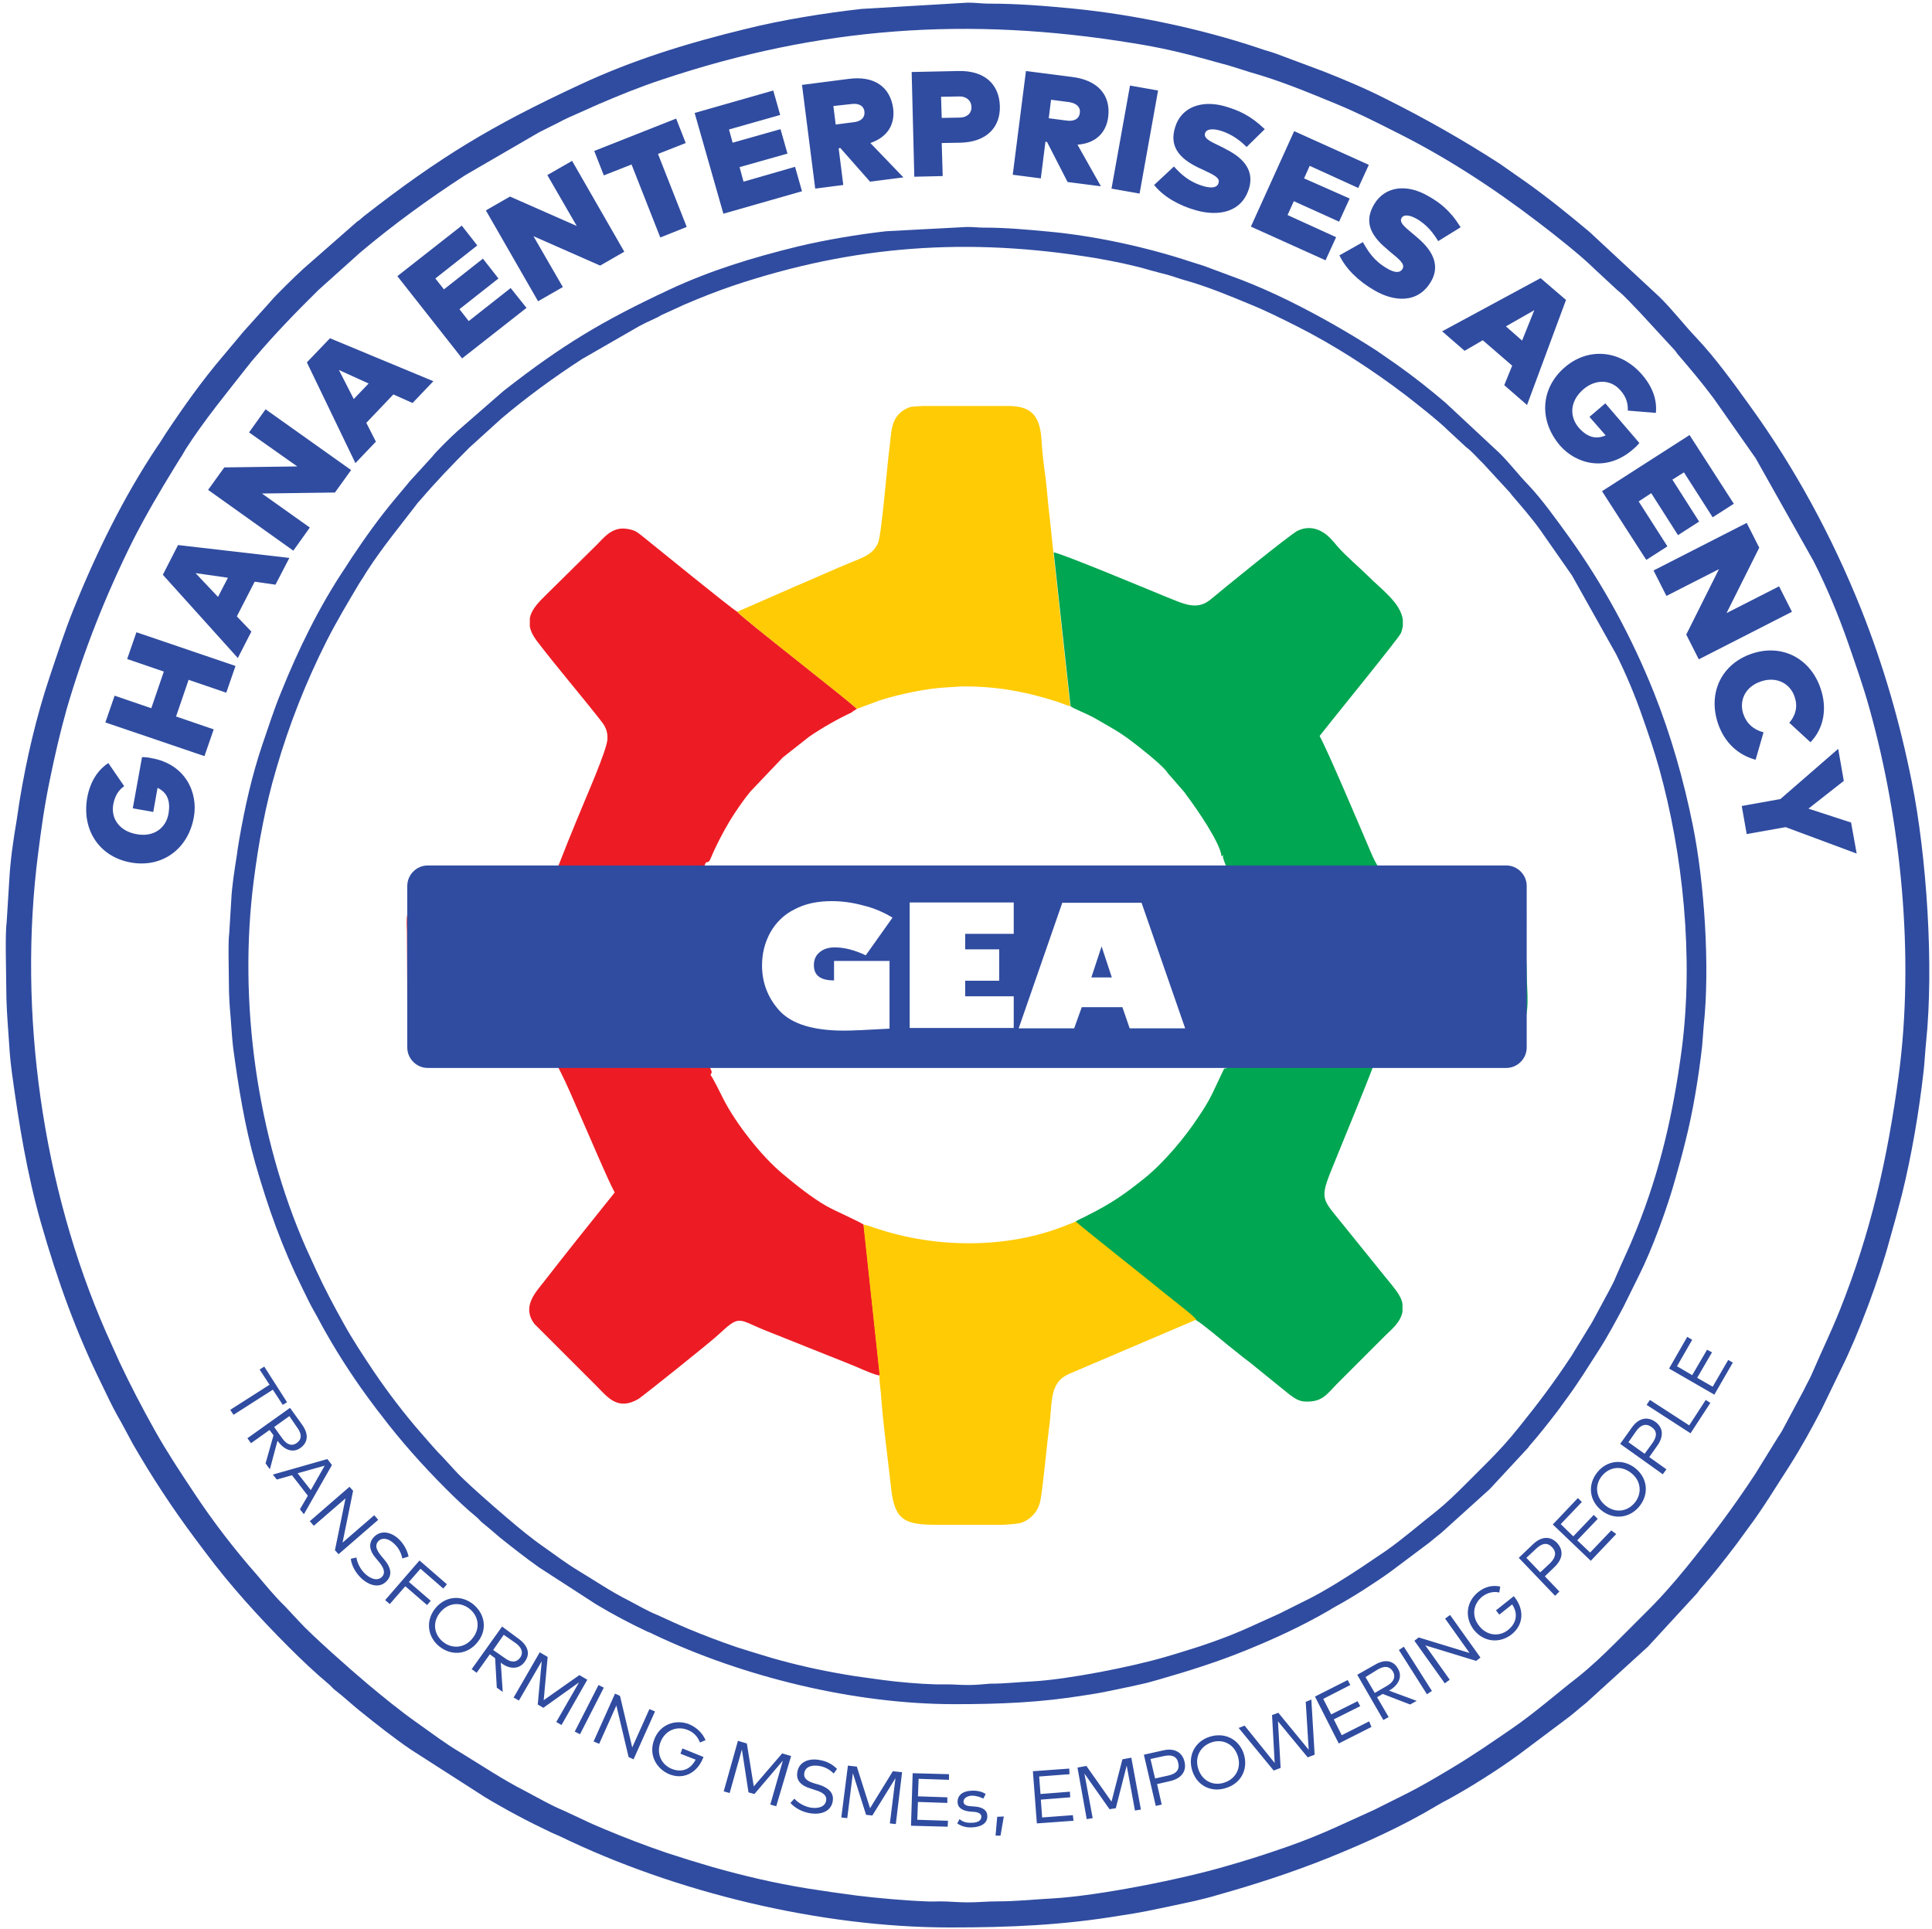 <?xml version="1.0" encoding="utf-8"?>
<!-- Generator: Adobe Illustrator 25.0.0, SVG Export Plug-In . SVG Version: 6.00 Build 0)  -->
<svg version="1.1" id="Layer_1" xmlns="http://www.w3.org/2000/svg" xmlns:xlink="http://www.w3.org/1999/xlink" x="0px" y="0px"
	 viewBox="0 0 584.9 583.9" style="enable-background:new 0 0 584.9 583.9;" xml:space="preserve">
<style type="text/css">
	.st0{clip-path:url(#SVGID_2_);fill-rule:evenodd;clip-rule:evenodd;fill:#304CA0;}
	.st1{clip-path:url(#SVGID_2_);fill:#304CA0;}
	.st2{clip-path:url(#SVGID_2_);fill-rule:evenodd;clip-rule:evenodd;fill:#ED1C24;}
	.st3{clip-path:url(#SVGID_2_);fill-rule:evenodd;clip-rule:evenodd;fill:#FFCB05;}
	.st4{clip-path:url(#SVGID_2_);fill-rule:evenodd;clip-rule:evenodd;fill:#00A651;}
</style>
<g>
	<g>
		<defs>
			<rect id="SVGID_1_" x="-4.4" y="-5.7" width="595.3" height="595.3"/>
		</defs>
		<clipPath id="SVGID_2_">
			<use xlink:href="#SVGID_1_"  style="overflow:visible;"/>
		</clipPath>
		<path class="st0" d="M287.6,583.5c18.3,0,34.2-0.7,51.6-3.6c2.7-0.4,5.1-0.8,7.7-1.3c4.9-1,9.7-2,14.7-3.1
			c2.5-0.6,4.6-1.1,6.9-1.8c11.4-3.2,22.5-6.8,33.5-11.2c11.4-4.6,22.7-9.7,33.2-16c1-0.6,1.9-1.1,2.9-1.6
			c6.5-3.5,15.7-9.3,21.8-13.8l15.2-11.4c1.8-1.4,3.2-2.7,5-4.1l18.8-17.1l14.9-16.2c0.5-0.6,0.4-0.6,0.9-1.2
			c3.8-4.3,7.4-8.9,10.9-13.5l3.8-5.2c4.5-6,8.3-12.4,12.4-18.7c3.5-5.5,6.7-11.3,9.7-17.1l5.9-12.2c5.3-10.6,11.5-27.3,14.6-38.8
			c1.3-4.5,2.6-9.3,3.8-14c2.9-11.7,5.2-25.1,6.6-37.7c0.3-2.9,0.4-5.4,0.7-8.3c2.4-23.1,0.2-56.3-4.3-78.8
			c-3.6-18.1-8.6-35.4-15.4-52.5c-8.7-21.7-19.9-42.5-33.6-61.4c-4.8-6.7-10.6-14.7-16.2-20.6c-3.9-4.1-7.3-8.6-11.3-12.5
			l-21.1-19.6c-6.2-5.2-12.5-10.3-19.1-15l-8-5.6c-11.3-7.3-22.6-13.7-34.6-19.7c-6.1-3.1-12.3-5.7-18.6-8.2l-14.7-5.5
			c-1.7-0.6-3.4-1-5.3-1.7c-17.3-5.8-37.7-10.1-56-11.9c-8.4-0.8-16.4-1.5-25.6-1.5c-2.1,0-3.8-0.3-6.3-0.3l-32.2,1.9
			c-11.4,1.3-23.9,3.3-34.8,6c-18.1,4.4-34.6,9.5-50.8,17.1C149,38,133.3,47.4,110.1,65.5c-0.8,0.7-1.2,1.1-2,1.6L91.8,81.4
			c-2.3,2.1-8.3,7.9-10.1,10.1l-8,8.9c-0.7,0.8-0.9,1.1-1.5,1.8l-4.7,5.6c-6.3,7.4-11.9,15.3-17.3,23.4c-0.9,1.4-1.6,2.6-2.6,4
			c-10.1,15.1-18.5,32.2-25.4,49.4c-2.7,6.7-4.8,13.3-7.1,20.1C11,216.9,8,229.8,5.9,242.6c-0.3,2.1-0.6,4.1-0.9,6
			c-1,5.8-1.9,12.1-2.2,18l-0.8,12.8c-0.5,3.4-0.1,15.8-0.1,19.8c0,4.7,0.3,8.8,0.6,13c0.3,4.5,0.5,8.2,1.1,12.5
			c2.1,15.5,4.6,30.7,8.8,45.5c5.1,17.8,10.7,33.3,18.5,49.1c1.4,2.9,3,6.3,4.5,9c1.7,2.9,3.2,5.9,4.8,8.8
			c5.7,9.9,12,19.5,18.8,28.6c1.1,1.4,1.9,2.6,3,4c7.6,10.2,16.4,19.9,25.4,28.9c3.9,3.9,8,7.8,12.2,11.3c0.7,0.6,1.1,1.2,1.9,1.8
			c2.6,2,4.8,4.1,7.4,6.2c5.1,4.1,10,8,15.4,11.7l22.6,14.5c6.5,3.9,13.1,7.4,20.1,10.7c0.9,0.4,1.4,0.6,2.3,1
			C204.5,572.9,248.4,583.5,287.6,583.5 M293,575.9c-3.2,0-5.5-0.3-8.4-0.3c-1.4,0-2.9,0.1-4.2,0c-5.8-0.2-14.9-1-20.6-1.7
			c-5.4-0.7-10.2-1.4-15.3-2.2c-9.9-1.6-19.3-3.8-28.8-6.5c-4.8-1.4-9-2.7-13.6-4.2c-6.5-2.2-13-4.7-19.2-7.3
			c-2.1-0.9-4.3-1.8-6.3-2.8l-6-2.8c-3.9-1.6-7.8-3.9-11.6-5.9c-6.7-3.4-13.1-7.7-19.5-11.6c-4.6-2.7-8.9-6-13.3-9.1
			c-5.1-3.6-10.1-7.7-14.9-11.7c-4.9-4.1-17.1-14.9-20.8-19l-4.2-4.5c-3-2.9-5.7-6.2-8.4-9.4c-6.8-7.7-13.5-16.4-19.1-24.9
			c-4.2-6.3-8.3-12.5-12-19.1c-3.8-6.8-7.3-13.5-10.6-20.5l-4.1-9.1c-19.3-44-26.7-96.9-20.6-144.6c1-8,2-15,3.6-22.7
			c1.5-7.3,3.1-14.3,5.1-21.4c5.1-17.5,11.8-34.4,19.9-50.7c3.9-7.7,8.3-15.2,12.8-22.5c0.6-1,1-1.6,1.6-2.6c0.7-1,1.1-1.8,1.7-2.8
			c5.7-8.9,12.5-17.1,19-25.4c0.6-0.8,1.2-1.5,1.9-2.3c6.1-7.2,12.6-13.9,19.3-20.5l12.7-11.4c10.1-8.5,20.7-16.2,31.8-23.4
			L163.3,40c2-1,3.8-1.9,5.8-2.9c1.1-0.6,1.9-1,3-1.5l9.2-4.1c6.3-2.7,12.7-5.3,19.1-7.4c47.8-16,92.8-19.2,142.8-11
			c7.6,1.2,14.6,2.8,21.8,4.8c2.4,0.7,4.7,1.3,6.9,1.9c2.4,0.7,4.4,1.4,6.7,2.1c8.9,2.5,17.3,6,25.8,9.5c6.1,2.5,12.1,5.5,18,8.5
			c15.3,7.6,29.7,17,43.3,27.4c4.2,3.2,12.9,10,17,14.1l6.9,6.4c2.4,1.9,4.5,4.4,6.7,6.6l10.6,11.5c0.5,0.6,0.5,0.6,0.9,1.2
			c3.8,4.4,7.5,8.8,11,13.5l12.7,18.1l17.5,31.1c4,7.8,7.6,16.5,10.5,24.8c2.3,6.7,4.6,13.1,6.5,20c9.4,33.7,13.7,74.5,8.8,111.1
			c-3.4,25.3-8.5,47.6-17.8,70.9c-2.8,7-5.5,12.4-8.1,18.5c-0.8,2-2,4-2.9,5.9l-6.2,11.6c-0.5,1-1.1,1.8-1.6,2.6l-6.8,11
			c-6.7,10.2-13.1,18.7-20.7,28.1c-4,4.9-8.1,9.6-12.6,14l-8.9,8.9c-3.6,3.6-7.6,7.4-11.5,10.5c-6.7,5.2-13,10.8-20,15.6
			c-6.1,4.2-12.2,8.4-18.6,12.2c-4.7,2.8-9.4,5.6-14.3,8l-8.8,4.4c-12.3,5.5-16.9,8.1-31.4,12.9c-4.5,1.5-9,2.9-13.6,4.2
			c-13.3,3.9-38.4,8.9-52.2,9.7c-5.8,0.3-10.9,0.9-16.9,0.9C298.6,575.6,296.4,575.9,293,575.9z"/>
		<path class="st0" d="M288.9,515.9c14,0,26.2-0.5,39.6-2.7c2-0.3,3.9-0.6,5.9-1c3.7-0.8,7.5-1.5,11.3-2.4c1.9-0.4,3.5-0.9,5.3-1.4
			c8.7-2.5,17.3-5.2,25.7-8.6c8.7-3.5,17.4-7.5,25.5-12.2c0.8-0.5,1.5-0.9,2.2-1.3c5-2.7,12-7.2,16.7-10.6l11.6-8.7
			c1.4-1.1,2.5-2.1,3.8-3.1l14.5-13.1l11.5-12.4c0.4-0.4,0.3-0.5,0.7-0.9c2.9-3.3,5.7-6.9,8.4-10.4l2.9-4c3.4-4.6,6.4-9.5,9.5-14.3
			c2.7-4.2,5.1-8.7,7.5-13.2l4.6-9.3c4.1-8.1,8.8-21,11.2-29.8c1-3.5,2-7.1,2.9-10.8c2.3-9,4-19.3,5.1-28.9c0.2-2.2,0.3-4.1,0.5-6.4
			c1.9-17.7,0.2-43.2-3.3-60.5c-2.8-13.9-6.6-27.2-11.8-40.3c-6.7-16.7-15.3-32.6-25.8-47.2c-3.7-5.1-8.1-11.3-12.4-15.8
			c-3-3.1-5.6-6.6-8.7-9.6l-16.2-15.1c-4.7-4-9.6-7.9-14.7-11.5l-6.2-4.3c-8.7-5.6-17.3-10.5-26.6-15.1c-4.7-2.3-9.4-4.4-14.3-6.3
			l-11.3-4.2c-1.3-0.4-2.6-0.8-4.1-1.3c-13.3-4.4-28.9-7.8-43-9.1c-6.5-0.6-12.6-1.2-19.7-1.2c-1.6,0-2.9-0.2-4.9-0.2L268.3,70
			c-8.8,1-18.3,2.6-26.7,4.6c-13.9,3.4-26.6,7.3-39,13.1c-20.1,9.4-32.2,16.6-50.1,30.6c-0.6,0.5-0.9,0.8-1.5,1.3l-12.5,10.9
			c-1.8,1.6-6.4,6.1-7.7,7.8l-6.2,6.8c-0.6,0.6-0.7,0.8-1.2,1.4l-3.6,4.3c-4.8,5.7-9.1,11.7-13.3,18c-0.7,1.1-1.3,2-2,3.1
			c-7.8,11.6-14.2,24.7-19.5,37.9c-2.1,5.1-3.7,10.2-5.5,15.4c-3.2,9.4-5.4,19.2-7.1,29.1c-0.3,1.6-0.5,3.2-0.7,4.6
			c-0.7,4.5-1.5,9.3-1.7,13.8l-0.6,9.8c-0.4,2.6-0.1,12.1-0.1,15.2c0,3.6,0.2,6.7,0.5,10c0.3,3.4,0.4,6.3,0.8,9.6
			c1.6,11.9,3.5,23.6,6.7,34.9c3.9,13.6,8.2,25.6,14.2,37.7c1.1,2.2,2.3,4.8,3.5,6.9c1.3,2.2,2.4,4.5,3.7,6.7
			c4.3,7.6,9.2,15,14.4,21.9c0.8,1.1,1.5,2,2.3,3c5.9,7.8,12.6,15.3,19.5,22.2c3,3,6.1,6,9.4,8.7c0.6,0.5,0.9,0.9,1.4,1.4
			c2,1.6,3.7,3.1,5.7,4.8c3.9,3.1,7.7,6.1,11.8,9l17.3,11.2c5,3,10.1,5.7,15.4,8.2c0.7,0.3,1.1,0.4,1.8,0.8
			C225,507.7,258.7,515.9,288.9,515.9 M293,510.1c-2.5,0-4.2-0.2-6.5-0.2c-1.1,0-2.2,0-3.3,0c-4.5-0.1-11.4-0.7-15.8-1.3
			c-4.1-0.6-7.8-1-11.7-1.7c-7.6-1.3-14.8-2.9-22.1-5c-3.7-1.1-6.9-2.1-10.4-3.2c-5-1.7-10-3.6-14.8-5.6c-1.6-0.7-3.3-1.4-4.8-2.1
			l-4.6-2.1c-3-1.2-6-3-8.9-4.5c-5.2-2.6-10-5.9-15-8.9c-3.5-2.1-6.8-4.6-10.2-7c-3.9-2.7-7.8-5.9-11.4-9
			c-3.8-3.2-13.2-11.4-16-14.6l-3.2-3.5c-2.3-2.3-4.4-4.8-6.5-7.2c-5.2-5.9-10.3-12.6-14.7-19.1c-3.2-4.8-6.4-9.6-9.2-14.7
			c-2.9-5.2-5.6-10.3-8.1-15.7l-3.2-7c-14.8-33.7-20.5-74.4-15.8-111c0.8-6.1,1.6-11.5,2.8-17.4c1.1-5.6,2.4-11,4-16.4
			c3.9-13.5,9-26.4,15.3-38.9c3-5.9,6.4-11.6,9.8-17.3c0.4-0.7,0.8-1.2,1.3-2c0.5-0.8,0.8-1.4,1.3-2.1c4.4-6.8,9.6-13.1,14.5-19.5
			c0.4-0.6,0.9-1.2,1.5-1.8c4.7-5.5,9.7-10.7,14.8-15.8l9.7-8.8c7.7-6.5,15.9-12.5,24.4-18l17.2-9.9c1.5-0.8,2.9-1.5,4.5-2.2
			c0.9-0.4,1.5-0.7,2.3-1.2l7-3.2c4.9-2.1,9.7-4,14.7-5.7c36.7-12.3,71.2-14.7,109.6-8.4c5.8,1,11.2,2.1,16.7,3.7
			c1.9,0.5,3.6,1,5.3,1.4c1.8,0.5,3.3,1.1,5.1,1.6c6.8,1.9,13.3,4.6,19.8,7.3c4.7,1.9,9.3,4.2,13.9,6.5c11.7,5.9,22.8,13.1,33.2,21
			c3.2,2.5,9.9,7.7,13,10.8l5.3,4.9c1.9,1.4,3.5,3.4,5.2,5l8.1,8.8c0.4,0.4,0.3,0.5,0.7,0.9c2.9,3.4,5.8,6.7,8.4,10.3l9.7,13.9
			l13.4,23.9c3,6,5.8,12.7,8,19.1c1.8,5.1,3.5,10.1,5,15.4c7.2,25.9,10.5,57.2,6.8,85.3c-2.6,19.4-6.5,36.5-13.7,54.4
			c-2.1,5.3-4.2,9.5-6.2,14.2c-0.6,1.6-1.5,3.1-2.2,4.5l-4.8,8.9c-0.4,0.7-0.8,1.4-1.2,2l-5.2,8.5c-5.2,7.9-10,14.3-15.9,21.6
			c-3,3.8-6.3,7.4-9.6,10.7l-6.8,6.8c-2.7,2.7-5.8,5.7-8.8,8.1c-5.1,4-10,8.3-15.3,12c-4.7,3.2-9.4,6.4-14.3,9.4
			c-3.6,2.2-7.2,4.3-11,6.1l-6.8,3.4c-9.4,4.2-13,6.2-24.1,9.9c-3.5,1.1-6.9,2.2-10.4,3.2c-10.2,3-29.5,6.8-40.1,7.4
			c-4.4,0.2-8.4,0.7-13,0.7C297.3,509.9,295.6,510.1,293,510.1z"/>
		<path class="st1" d="M562.1,258.4l-1.7-9.4l-12.9-4.2l10.7-8.4l-1.7-9.7L539,241.9l-11.7,2.1l1.5,8.5l11.8-2.1L562.1,258.4z
			 M551.2,208.5c-3.1-9.3-11.8-13.7-20.9-10.6c-9.1,3.1-13.3,11.8-10.2,21.1c2,5.9,6.2,9.6,11.4,11l2.4-8.3c-3-0.8-5.1-2.6-6.1-5.5
			c-1.3-3.7,0.2-8.2,5.3-9.9c4.6-1.6,8.8,0.5,10.2,4.6c1,2.9,0.4,5.6-1.6,7.9l6.4,5.9C552.2,220.5,553.2,214.4,551.2,208.5z
			 M542.5,185.2l-3.9-7.7l-15.9,8.1l9.9-19.8l-3.8-7.5l-28.2,14.4l3.9,7.7l15.9-8.1l-9.9,19.8l3.8,7.5L542.5,185.2z M504.8,165.4
			l-8.7-13.6l3.8-2.5l8.1,12.7l6.4-4.1l-8.1-12.7l3.5-2.2l8.7,13.6l6.4-4.1l-13.4-20.8L485,148.7l13.4,20.8L504.8,165.4z
			 M497.1,113.4c-6.5-7.5-16.3-8.4-23.5-2.1c-7.2,6.3-7.8,16-1.3,23.6c4.9,5.6,14,8.1,22,1.2c0.7-0.6,1.4-1.2,2-2L486,122.1
			l-4.8,4.1l4.9,5.6c-2.9,1.3-5.6,0.6-8.2-2.4c-2.6-3.1-2.9-7.7,1.4-11.5c3.7-3.2,8.4-3.1,11.3,0.3c1.8,2,2.3,4.1,2.2,6.1l8.5,0.7
			C501.7,121.2,500.4,117.2,497.1,113.4z M464.5,93.9l-3.7,9.2l-4.9-4.3L464.5,93.9z M474.1,90.8l-7.7-6.6l-29.8,16.1l6.8,5.9
			l5.5-3.2l8.9,7.7l-2.4,5.9l6.9,6L474.1,90.8z M442.2,68.8c-3.3-5.3-6.4-7.5-9.9-9.5c-6.6-3.8-13-2.8-16.2,2.4
			c-2.9,4.8-1.9,9,3.8,13.7l0.9,0.8c3.1,2.5,4.6,3.8,3.8,5.2c-0.8,1.4-2.6,1.1-4.6-0.1c-4.2-2.4-5.9-5.4-7.4-8l-7.1,4
			c1.9,4,5.7,7.8,10.6,10.6c5.8,3.4,13.2,4.2,17.2-2.8c2.4-4.2,1.1-8.6-3.9-12.9l-0.8-0.7c-2.5-2.2-5.2-3.9-4.3-5.5
			c0.7-1.2,2.5-0.9,4.5,0.2c3.4,1.9,5.4,4.8,6.6,6.8L442.2,68.8z M404.5,71.8l-14.7-6.7l1.9-4.2l13.7,6.2l3.2-7L394.8,54l1.7-3.8
			l14.7,6.7l3.2-7l-22.6-10.2l-13.1,28.9l22.6,10.2L404.5,71.8z M382.9,39.1c-4.5-4.3-8-5.7-12-6.9c-7.3-2.1-13.3,0.4-15.1,6.2
			c-1.7,5.3,0.4,9.2,7.1,12.4l1.1,0.5c3.6,1.7,5.4,2.5,4.9,4.1c-0.4,1.5-2.2,1.6-4.4,1c-4.6-1.3-7.1-3.8-9.1-6l-6,5.6
			c2.8,3.5,7.4,6.2,12.8,7.7c6.5,1.8,13.8,0.8,16-6.9c1.3-4.7-1-8.6-7-11.6l-0.9-0.5c-2.9-1.5-6-2.5-5.5-4.3
			c0.4-1.4,2.3-1.5,4.5-0.9c3.8,1.1,6.4,3.3,8.1,5L382.9,39.1z M350.6,27.4l-8.5-1.5l-5.6,31.2l8.5,1.5L350.6,27.4z M323.6,30.9
			c2.1,0.3,3.6,1.4,3.3,3.3c-0.2,1.9-1.9,2.6-4,2.3l-5.4-0.7l0.7-5.6L323.6,30.9z M324.6,23.3l-14-1.8l-4,31.4l8.5,1.1l1.4-11.1
			l0.5,0.1l6.2,12.1l10.1,1.3l-7.1-12.6c5.5-0.4,8.7-3.6,9.3-8.4C336.3,29,332.6,24.3,324.6,23.3z M290.3,29.2
			c2.1-0.1,3.7,1.1,3.8,3.1c0.1,2.1-1.5,3.3-3.6,3.3l-5.4,0.1l-0.2-6.4L290.3,29.2z M290.8,43.2c7.9-0.2,12.1-4.7,11.9-11.1
			c-0.2-6.5-4.5-10.8-12.6-10.6L276,21.8l0.8,31.7l8.6-0.2l-0.3-10L290.8,43.2z M257.7,31.5c2.1-0.3,3.8,0.4,4,2.3
			c0.2,1.9-1.2,3-3.3,3.2l-5.4,0.7l-0.7-5.6L257.7,31.5z M256.8,23.9l-14,1.8l4,31.4l8.5-1.1l-1.4-11.1l0.5-0.1l9,10.2l10.1-1.3
			l-10-10.4c5.2-1.8,7.5-5.6,6.9-10.5C269.5,26.4,264.8,22.8,256.8,23.9z M240.7,50.5L225.1,55l-1.2-4.4l14.5-4.1l-2.1-7.4
			l-14.5,4.1l-1.1-4l15.5-4.4l-2.1-7.4l-23.8,6.8l8.7,30.5l23.8-6.8L240.7,50.5z M204.7,35.9l-24.8,9.8l2.9,7.4l8.4-3.3l8.7,22.1
			l8-3.2l-8.7-22.1l8.4-3.3L204.7,35.9z M173.2,48.7l-7.5,4.3l8.9,15.4l-20.2-8.9l-7.3,4.2l15.8,27.5l7.5-4.3l-8.9-15.4l20.2,8.9
			l7.3-4.2L173.2,48.7z M154.6,87.2l-12.7,10l-2.8-3.6l11.8-9.3l-4.7-6l-11.8,9.3l-2.6-3.3l12.7-10l-4.7-6l-19.5,15.3l19.6,24.9
			l19.5-15.3L154.6,87.2z M102.6,112l9,4.1l-4.5,4.7L102.6,112z M99.9,102.4l-7,7.3l14.7,30.5l6.2-6.5l-2.9-5.7l8.2-8.6l5.8,2.6
			l6.3-6.6L99.9,102.4z M80.4,123.9l-5,7L90,141.2l-22.1,0.3l-4.9,6.8l25.8,18.4l5-7l-14.5-10.3l22.1-0.3l4.9-6.8L80.4,123.9z
			 M59.2,173.5l9.8,1.4l-3,5.8L59.2,173.5z M53.9,165l-4.6,9L72,199.2l4.1-8l-4.4-4.6l5.4-10.5l6.3,0.9l4.2-8.1L53.9,165z
			 M34.7,210.6l-2.8,8.1l30,10.2l2.8-8.1l-11.4-3.9l3.8-11.1l11.4,3.9l2.8-8.1l-30-10.2l-2.8,8.1l11.1,3.8l-3.8,11.1L34.7,210.6z
			 M26.4,241.5c-1.7,9.8,3.7,17.9,13.2,19.6c9.4,1.7,17.4-4,19.1-13.8c1.3-7.3-2.5-16-12.9-17.8c-0.9-0.2-1.8-0.3-2.8-0.3l-2.8,15.5
			l6.2,1.1l1.3-7.3c2.9,1.4,4,3.9,3.3,7.9c-0.7,4-4.2,7.2-9.8,6.1c-4.9-0.9-7.7-4.6-6.9-9c0.5-2.7,1.7-4.4,3.3-5.5l-4.8-7
			C29.6,233.1,27.3,236.6,26.4,241.5z"/>
		<path class="st1" d="M523.2,411.7l-4.7,8.1l-4.7-2.7l4.5-7.7l-1.5-0.8l-4.5,7.7l-4.6-2.7l4.6-8l-1.5-0.9l-5.5,9.6l13.7,7.9
			l5.6-9.7L523.2,411.7z M516.4,423.8l-5,7.7l-11.9-7.7l-1,1.5l13.3,8.6l6-9.2L516.4,423.8z M495.3,433.3c1.4-2,3-2.5,4.7-1.3
			c1.7,1.2,1.7,2.8,0.3,4.8l-2.4,3.3l-4.9-3.5L495.3,433.3z M501.7,437.7c2.1-2.9,1.8-5.6-0.6-7.3c-2.4-1.7-5.1-1.1-7.1,1.8
			l-3.5,4.9l12.9,9.2l1.1-1.5l-5.2-3.7L501.7,437.7z M484.9,446.9c2.2-2.8,5.9-3.4,8.9-1c3,2.3,3.4,6.1,1.2,8.9
			c-2.2,2.8-5.9,3.4-8.9,1C483.1,453.4,482.7,449.7,484.9,446.9z M483.5,445.8c-2.9,3.7-2.4,8.5,1.4,11.5c3.7,2.9,8.6,2.3,11.5-1.4
			c2.9-3.7,2.4-8.5-1.4-11.5C491.2,441.5,486.4,442.1,483.5,445.8z M487.8,463.3l-6.4,6.7l-3.9-3.7l6.2-6.5l-1.2-1.2l-6.2,6.5
			l-3.8-3.7l6.4-6.7l-1.2-1.2l-7.6,8l11.5,11l7.7-8.1L487.8,463.3z M465.1,468.8c1.8-1.7,3.4-1.9,4.8-0.4c1.4,1.5,1.1,3.1-0.6,4.8
			l-3,2.8l-4.2-4.4L465.1,468.8z M470.6,474.4c2.6-2.5,2.8-5.1,0.8-7.3c-2.1-2.2-4.8-2-7.3,0.4l-4.3,4.1l11,11.5l1.3-1.3l-4.4-4.6
			L470.6,474.4z M447.6,481.9c-3.7,2.9-4.3,7.7-1.4,11.5c3.2,4,8.1,4,11.4,1.4c3.8-3,3.8-7.6,1-11.2c-0.1-0.1-0.2-0.2-0.3-0.4
			l-5.4,4.3l1,1.3l3.9-3.1c1.8,2.7,1.4,5.6-1.2,7.7c-2.7,2.2-6.5,1.8-8.8-1.2c-2.4-3-1.8-6.7,1-8.9c1.6-1.2,3.4-1.6,5.1-1.2l0.3-1.8
			C451.9,479.8,449.6,480.3,447.6,481.9z M439,488.9l-1.5,1.1l7.4,10.4l-15.4-4.7l-1.3,1l9.2,12.9l1.5-1.1l-7.4-10.4l15.4,4.7l1.3-1
			L439,488.9z M425,498.5l-1.5,1l8.5,13.4l1.5-1L425,498.5z M417.1,505.4c2.1-1.2,3.6-1,4.6,0.6c0.9,1.6,0.3,3.1-1.7,4.3l-3.8,2.2
			l-2.8-4.8L417.1,505.4z M410.9,507l7.9,13.7l1.6-0.9l-3.5-6l1.7-1l8.3,3.2l2-1.1l-8.4-3.1l0.2-0.1c2.9-1.7,3.9-4.3,2.5-6.6
			c-1.4-2.5-4-2.9-7-1.1L410.9,507z M414.5,521.1l-8.3,4.2l-2.4-4.8l8-4l-0.8-1.5l-8,4l-2.4-4.7l8.2-4.2l-0.8-1.5l-9.9,5l7.2,14.2
			l9.9-5L414.5,521.1z M397,514.5l-1.7,0.7l0.9,14.5l-9.2-11.2l-1.9,0.7l0.8,14.5l-9.1-11.3l-1.8,0.7l10.6,12.9l2.1-0.8l-0.8-14.1
			l9,10.9l2.1-0.8L397,514.5z M366.7,527.5c3.4-1.2,6.8,0.4,8,4c1.2,3.6-0.5,6.9-3.9,8.1c-3.4,1.2-6.8-0.4-8-4
			C361.6,532,363.3,528.7,366.7,527.5z M366.1,525.8c-4.5,1.5-6.6,5.9-5.1,10.4c1.5,4.5,5.9,6.6,10.4,5c4.5-1.5,6.6-5.9,5.1-10.4
			C375,526.4,370.6,524.3,366.1,525.8z M352.4,531.6c2.4-0.5,3.9,0.1,4.3,2.1c0.5,2-0.6,3.3-3,3.8l-4,0.9l-1.4-5.9L352.4,531.6z
			 M354.2,539.2c3.5-0.8,5.1-3,4.4-5.9c-0.7-2.9-3.1-4.2-6.5-3.4l-5.8,1.3l3.6,15.5l1.8-0.4l-1.4-6.2L354.2,539.2z M342.5,532.1
			l-2.7,0.5l-3.3,12.8l-7.6-10.8l-2.7,0.5l2.8,15.6l1.8-0.3l-2.5-13.5l7.6,10.8l1.9-0.3l3.3-12.9l2.5,13.6l1.8-0.3L342.5,532.1z
			 M324.8,549.5l-9.3,0.7l-0.4-5.4l8.9-0.7l-0.1-1.7l-8.9,0.7l-0.4-5.3l9.2-0.7l-0.1-1.7l-11,0.8l1.2,15.8l11.1-0.8L324.8,549.5z
			 M301.9,550l-0.5,5.7l1.5,0l1-5.8L301.9,550z M298.4,543.1c-1-0.7-2.6-1.1-4.3-1c-2.6,0.1-4.2,1.3-4.2,3.4c0,1.6,1.2,2.6,3.6,2.9
			l1.3,0.1c1.5,0.1,2.3,0.6,2.3,1.5c0,1.1-1.1,1.8-2.9,1.8c-1.8,0.1-2.9-0.4-3.7-1.1l-0.7,1.3c1.4,1,3.1,1.3,4.5,1.2
			c2.9-0.1,4.7-1.4,4.6-3.4c0-1.8-1.4-2.7-3.7-2.9l-1.3-0.1c-1.4-0.1-2.2-0.5-2.2-1.4c0-1,1-1.7,2.5-1.8c1.4,0,2.8,0.5,3.5,0.9
			L298.4,543.1z M287,551.2l-9.3-0.3l0.2-5.4l8.9,0.3l0-1.7l-8.9-0.3l0.2-5.3l9.2,0.3l0-1.7l-11-0.3l-0.5,15.9l11.1,0.3L287,551.2z
			 M273.1,536.5l-2.8-0.3l-6.9,11.2l-4-12.6l-2.7-0.3l-2,15.7l1.8,0.2l1.7-13.6l4,12.6l1.9,0.2l7-11.3l-1.7,13.7l1.8,0.2
			L273.1,536.5z M253.4,535.5c-1.3-1.3-2.9-2.3-5.3-2.7c-3.3-0.6-6.2,0.6-6.7,3.6c-0.5,2.6,1.2,4.2,3.9,5l1.5,0.5
			c2.4,0.7,3.6,1.7,3.3,3.2c-0.3,1.9-2.4,2.5-4.8,2.1c-2-0.4-3.9-1.6-4.8-2.7l-1.2,1.3c1.3,1.5,3.5,2.7,5.8,3.1
			c3.4,0.6,6.5-0.5,7-3.6c0.5-2.7-1.6-4.2-4.1-5l-1.4-0.4c-2.4-0.7-3.4-1.7-3.1-3.2c0.3-1.8,2.2-2.5,4.5-2.1
			c1.9,0.3,3.3,1.2,4.4,2.3L253.4,535.5z M239.5,531.6l-2.7-0.8l-8.6,10l-2.1-13l-2.7-0.8l-4.3,15.3l1.8,0.5l3.7-13.2l2,13l1.8,0.5
			l8.6-10.1l-3.8,13.3l1.8,0.5L239.5,531.6z M208.7,522c-4.3-1.7-8.9,0.1-10.6,4.5c-1.9,4.8,0.7,9,4.5,10.6
			c4.4,1.8,8.5-0.5,10.2-4.8c0.1-0.1,0.1-0.3,0.2-0.4l-6.4-2.6l-0.6,1.6l4.6,1.8c-1.5,2.9-4.1,4-7.2,2.8c-3.2-1.3-4.8-4.7-3.4-8.2
			c1.4-3.5,4.9-4.9,8.2-3.6c1.8,0.7,3.1,2.1,3.7,3.8l1.7-0.7C212.7,524.7,211,523,208.7,522z M198.3,518.1l-1.7-0.7l-5.2,11.6
			l-3.7-15.6l-1.5-0.7l-6.5,14.5l1.7,0.7l5.2-11.6l3.7,15.6l1.5,0.7L198.3,518.1z M182.8,510.9l-1.6-0.8l-7.2,14.1l1.6,0.8
			L182.8,510.9z M177.8,508.5l-2.4-1.4l-10.8,7.6l1.2-13.1l-2.4-1.4l-7.9,13.7l1.6,0.9l6.9-11.9l-1.2,13.1l1.7,1l10.8-7.7l-6.9,12
			l1.6,0.9L177.8,508.5z M156.1,497.4c1.9,1.4,2.4,2.9,1.4,4.4c-1.1,1.5-2.7,1.6-4.6,0.2l-3.6-2.5l3.2-4.6L156.1,497.4z M152,492.4
			l-9.2,12.9l1.5,1.1l4-5.6l1.6,1.2l0.5,8.9l1.8,1.3l-0.6-8.9l0.2,0.2c2.7,2,5.5,1.8,7.1-0.5c1.7-2.3,1-4.8-1.9-6.9L152,492.4z
			 M142.1,487c2.8,2.2,3.4,5.9,1,8.9c-2.3,3-6.1,3.4-8.9,1.2c-2.8-2.2-3.4-5.9-1-8.9C135.6,485.2,139.3,484.8,142.1,487z
			 M143.2,485.6c-3.7-2.9-8.5-2.4-11.5,1.4c-2.9,3.7-2.3,8.6,1.4,11.5c3.7,2.9,8.5,2.4,11.5-1.4
			C147.6,493.4,146.9,488.6,143.2,485.6z M130.4,484.6l-6.6-5.7l3.5-4l6.9,6l1.1-1.3l-8.3-7.2l-10.4,12l1.4,1.2l4.7-5.4l6.6,5.7
			L130.4,484.6z M123.7,471.2c-0.4-1.7-1.2-3.5-2.9-5.2c-2.4-2.3-5.5-2.9-7.6-0.7c-1.8,1.9-1.3,4.2,0.5,6.3l1,1.2
			c1.6,1.9,2,3.4,1,4.5c-1.3,1.4-3.4,0.8-5.2-0.9c-1.5-1.4-2.4-3.5-2.6-4.9l-1.7,0.4c0.2,1.9,1.4,4.2,3.1,5.8
			c2.5,2.4,5.7,3.2,7.8,0.9c1.9-2,1-4.4-0.7-6.4l-1-1.2c-1.6-1.9-1.9-3.3-0.9-4.4c1.2-1.3,3.2-0.9,4.9,0.8c1.4,1.3,2.1,2.9,2.4,4.4
			L123.7,471.2z M114.5,460.1l-1.2-1.4l-9.6,8.3l3.2-15.7l-1.1-1.2l-12,10.4l1.2,1.4l9.6-8.3l-3.2,15.7l1.1,1.2L114.5,460.1z
			 M98.3,443.7l-4.2,7.4l-4-5.1L98.3,443.7z M100.5,443.5l-1.4-1.8l-16.5,4.7l1.2,1.5l4.6-1.3l4.8,6.2l-2.4,4.1l1.2,1.5L100.5,443.5
			z M90,432.2c1.4,1.9,1.4,3.5-0.1,4.6c-1.5,1.1-3,0.6-4.4-1.3l-2.5-3.5l4.6-3.3L90,432.2z M87.8,426.2l-12.9,9.2l1.1,1.5l5.6-4
			l1.2,1.6l-2.4,8.5l1.3,1.8l2.3-8.6l0.2,0.2c2,2.7,4.6,3.5,6.8,1.9c2.3-1.7,2.5-4.2,0.4-7.1L87.8,426.2z M86.9,424.5L80,413.7
			l-1.4,0.9l3,4.6l-11.9,7.6l1,1.5l11.9-7.6l3,4.6L86.9,424.5z"/>
		<path class="st2" d="M259.4,214.6c-1.7-2-34.6-27.4-36.2-29.4c-1.7-0.9-25-19.9-28.5-22.7c-1.7-1.3-2.2-2-4.9-2.4
			c-4.5-0.7-6.9,2.6-9.2,4.9l-14.7,14.5c-2.3,2.3-5,4.7-5.5,7.7v2.4c0.2,1.3,0.9,2.8,2.1,4.4c5.7,7.5,13.5,16.6,19.5,24.3
			c1.2,1.5,2,3,1.9,5.4c-0.1,3.3-6.6,17.9-7.9,21.2c-0.8,1.9-7.4,17.8-8.2,20.8c-0.2,0-0.4,0-0.5,0c-1.8,0.5-31.7,4.1-36.1,4.7
			c-2.1,0.3-2.9,0.2-5.1,1.9c-3.7,2.7-2.9,6.7-2.9,10.1l0.1,20.6c0.1,3.3-0.1,6.8,1.7,9.3l1.7,1.7c1.1,0.8,2.6,1.3,4.6,1.5
			c9.3,1.1,21.3,1.8,31,2.9c1.9,0.2,3.5,0.6,5.2,2.4c2.2,2.4,8.2,17.2,9.7,20.4c0.8,1.7,6.8,16,8.9,19.8
			c-7.3,9.1-14.6,18.2-21.5,27.1c-2.5,3.2-6.7,7.5-2.8,12.7l18.9,18.9c3.2,3.2,6.3,7.5,12.6,3.8c1.1-0.7,22-17.3,24.8-20
			c6.1-5.7,5.5-3.9,14.2-0.5l20.3,8.1c2.3,0.9,4.5,1.8,6.7,2.7c1.4,0.6,5.8,2.6,7.1,2.6l-4.9-45.6c-0.6-0.7-8.7-4.2-11.3-5.7
			c-4.4-2.5-9.4-6.5-13.2-9.7c-6.3-5.2-14.1-15.1-17.9-22.5c-0.5-1-3.2-6.5-4-7.5c0.6-0.9,0.3-1.1,0.2-1.4c-0.1-0.2-0.3-0.8-0.4-0.9
			c-1.7-3.9-3.7-10.2-4.5-14.1c-0.6-2.8-1.1-5.2-1.4-8.1l-0.6-14.2l1.1-10.2c0.8-4.6,2.2-9.8,3.7-14.2c0.2-0.5,0.3-0.8,0.5-1.2
			c1.2-0.2,1.1-0.6,1.3-0.9c0.1-0.2,0.3-0.7,0.4-0.9c1.6-3.9,4.8-9.8,7-13.1c1.6-2.4,3-4.4,4.8-6.6l9.8-10.3l8-6.3
			c3.8-2.6,8.5-5.3,12.8-7.3C258.3,215.2,258.7,215.1,259.4,214.6"/>
		<path class="st3" d="M223.2,185.2c1.6,2,34.5,27.5,36.2,29.4l7-2.6c5.7-1.8,14-3.6,20-3.9l4.7-0.3c10.6-0.1,19.6,1.6,29.2,4.7
			c1.2,0.4,2.5,1,3.7,1.3l-5.1-46.6l-1.2-11.3c-0.5-4-0.7-7.6-1.2-11.5c-0.5-3.6-1-7.6-1.2-11.3c-0.5-8.5-4.3-10-9.6-10.2h-5.5
			h-20.7c-2.1,0.1-3.6,0.2-4.2,0.4c-6,2.4-5.3,7.4-6.1,13c-0.7,5.2-2.3,25.7-3.4,28.1c-1.4,3.2-4.1,4.2-7.3,5.5
			c-5.9,2.4-11.8,5.1-17.7,7.6L223.2,185.2z"/>
		<path class="st4" d="M325.5,369.9c1.5,1.6,24.2,19.5,27.4,22.1c1.7,1.4,8.2,6.4,9.1,7.6c1.5,0.7,8.1,6.3,10.1,7.9
			c0.7,0.6,1.3,1,2,1.6c1.4,1.1,2.7,2.2,4.1,3.2l12.1,9.8c1.4,1,2.8,2.2,5.1,2.2c4.9,0.1,6.2-2.1,9.3-5.3c2.5-2.5,4.8-4.8,7.3-7.3
			c2.5-2.5,4.8-4.8,7.3-7.3c1.8-1.8,4.7-4,5.3-7.3v-2.3c-0.1-0.8-0.4-1.6-0.9-2.5c-0.8-1.6-3.5-4.7-4.7-6.2L406,370
			c-5.4-6.7-6.4-7-3.3-14.9c1.9-4.8,13.7-33.2,14.5-36.4l6.7-0.8c1.6-0.2,31.7-3.6,33.1-4.2c0.8-0.3,1.4-0.7,2-1.1l1.4-1.4
			c3.1-4.1,1.8-11.2,1.8-16.6c0-3.6-0.6-9.3-0.3-13.1c0.2-2.2,0.4-4.5-0.3-6.6c-0.8-2.5-2.5-4.5-5.1-5.3c-2.7-0.8-29-3.3-33.2-3.7
			c-5.6-0.5-6.9-4.7-9.4-10.5c-1.8-4.2-11.9-28.1-14.4-32.6l3.9-4.9c1-1.3,20.1-24.8,20.7-26.2c0.3-0.7,0.5-1.5,0.6-2.2v-1.9
			c-0.7-5.1-6.5-9.2-10.4-13.1c-2.5-2.5-6.9-6.2-9.4-9.1c-1.4-1.7-2.9-3.5-4.8-4.5c-2.3-1.3-4.9-1.4-7.3-0.2
			c-2.5,1.3-23,18-26.2,20.7c-4.3,3.6-8.2,1.4-14-0.9c-4.4-1.8-30.5-12.7-33.6-13.3l5.1,46.6c1,0.8,5.3,2.4,7.5,3.7
			c3.9,2.3,6.9,3.8,10.6,6.6c2.2,1.6,9,7,10.7,9.1c0.6,0.7,0.6,0.9,1.3,1.6l4,4.6c0.5,0.5,0.8,1.1,1.2,1.6
			c2.9,3.8,10.1,14.3,10.4,18.2c0.2-0.1,0.5-0.2,0.7-0.3l-0.3,0.4c0.2,1.3,2.1,5.4,2.8,7.8c1.2,4.4,2.2,7.6,2.9,12.1
			c0.4,2.7,1.5,11.3,1.3,14c-0.1,0.9-0.2,1.1-0.2,2l-0.3,6.1c0,0.7-0.2,1.4-0.2,2c-0.6,4.6-2.7,16.8-5.2,20.1l-0.7,0.1l-3.6,7.6
			c-1.2,2.5-2.8,5-4.3,7.2c-4.1,6.2-10.3,13.6-16.1,18.3c-6.2,5-10.3,7.8-17.3,11.3C328.1,368.6,326.6,369.1,325.5,369.9"/>
		<path class="st3" d="M261.4,370.7l4.9,45.6c-0.2,1.4,0.3,4.3,0.4,5.7c0.5,7.9,2.2,20.5,3.1,28.7c1.1,10.1,4.7,10.9,14.4,10.9h19.2
			c2.6-0.1,4.7-0.3,5.7-0.6c3-1,5.3-3.5,5.9-6.9c0.8-4.2,2-17.7,2.7-22.6c0.5-3.6,0.4-8.5,1.6-11.2c1.5-3.6,3.8-4.1,7.2-5.6
			l33.3-14.2c0.9-0.3,1.6-0.8,2.4-1c-0.8-1.2-7.4-6.2-9.1-7.6c-3.2-2.7-25.9-20.6-27.4-22.1l-3.3,1.3c-17.6,7-39.1,6.8-57,0.8
			C263.9,371.5,262.8,370.9,261.4,370.7"/>
		<path class="st0" d="M330.4,295.9h6.2l-3.1-9.4L330.4,295.9z M325.2,311.3h-16.8l13.2-38h24l13.2,38h-16.8l-2.2-6.4h-12.3
			L325.2,311.3z M306.9,301.7v9.5h-31.5v-38h31.5v9.5h-14.7v4.7h10.3v9.5h-10.3v4.7H306.9z M270.2,277.8l-8.1,11.4
			c-3.4-1.6-6.5-2.4-9.4-2.4c-1.9,0-3.4,0.5-4.6,1.5c-1.2,1-1.7,2.3-1.7,3.9c0,3.1,2,4.6,6.1,4.6v-5.9h16.8v20.5
			c-6.8,0.4-11.4,0.6-13.8,0.6c-9.3,0-15.7-2-19.4-5.9c-3.6-3.9-5.4-8.6-5.4-13.8c0-3.6,0.8-6.9,2.5-10c1.7-3,4.1-5.4,7.3-7
			c3.2-1.7,6.9-2.5,11.3-2.5c3,0,6.2,0.4,9.5,1.3C264.6,274.9,267.6,276.2,270.2,277.8z M129.5,262H456c3.4,0,6.2,2.8,6.2,6.2v48.9
			c0,3.4-2.8,6.2-6.2,6.2H129.5c-3.4,0-6.2-2.8-6.2-6.2v-48.9C123.3,264.8,126.1,262,129.5,262z"/>
	</g>
</g>
</svg>
